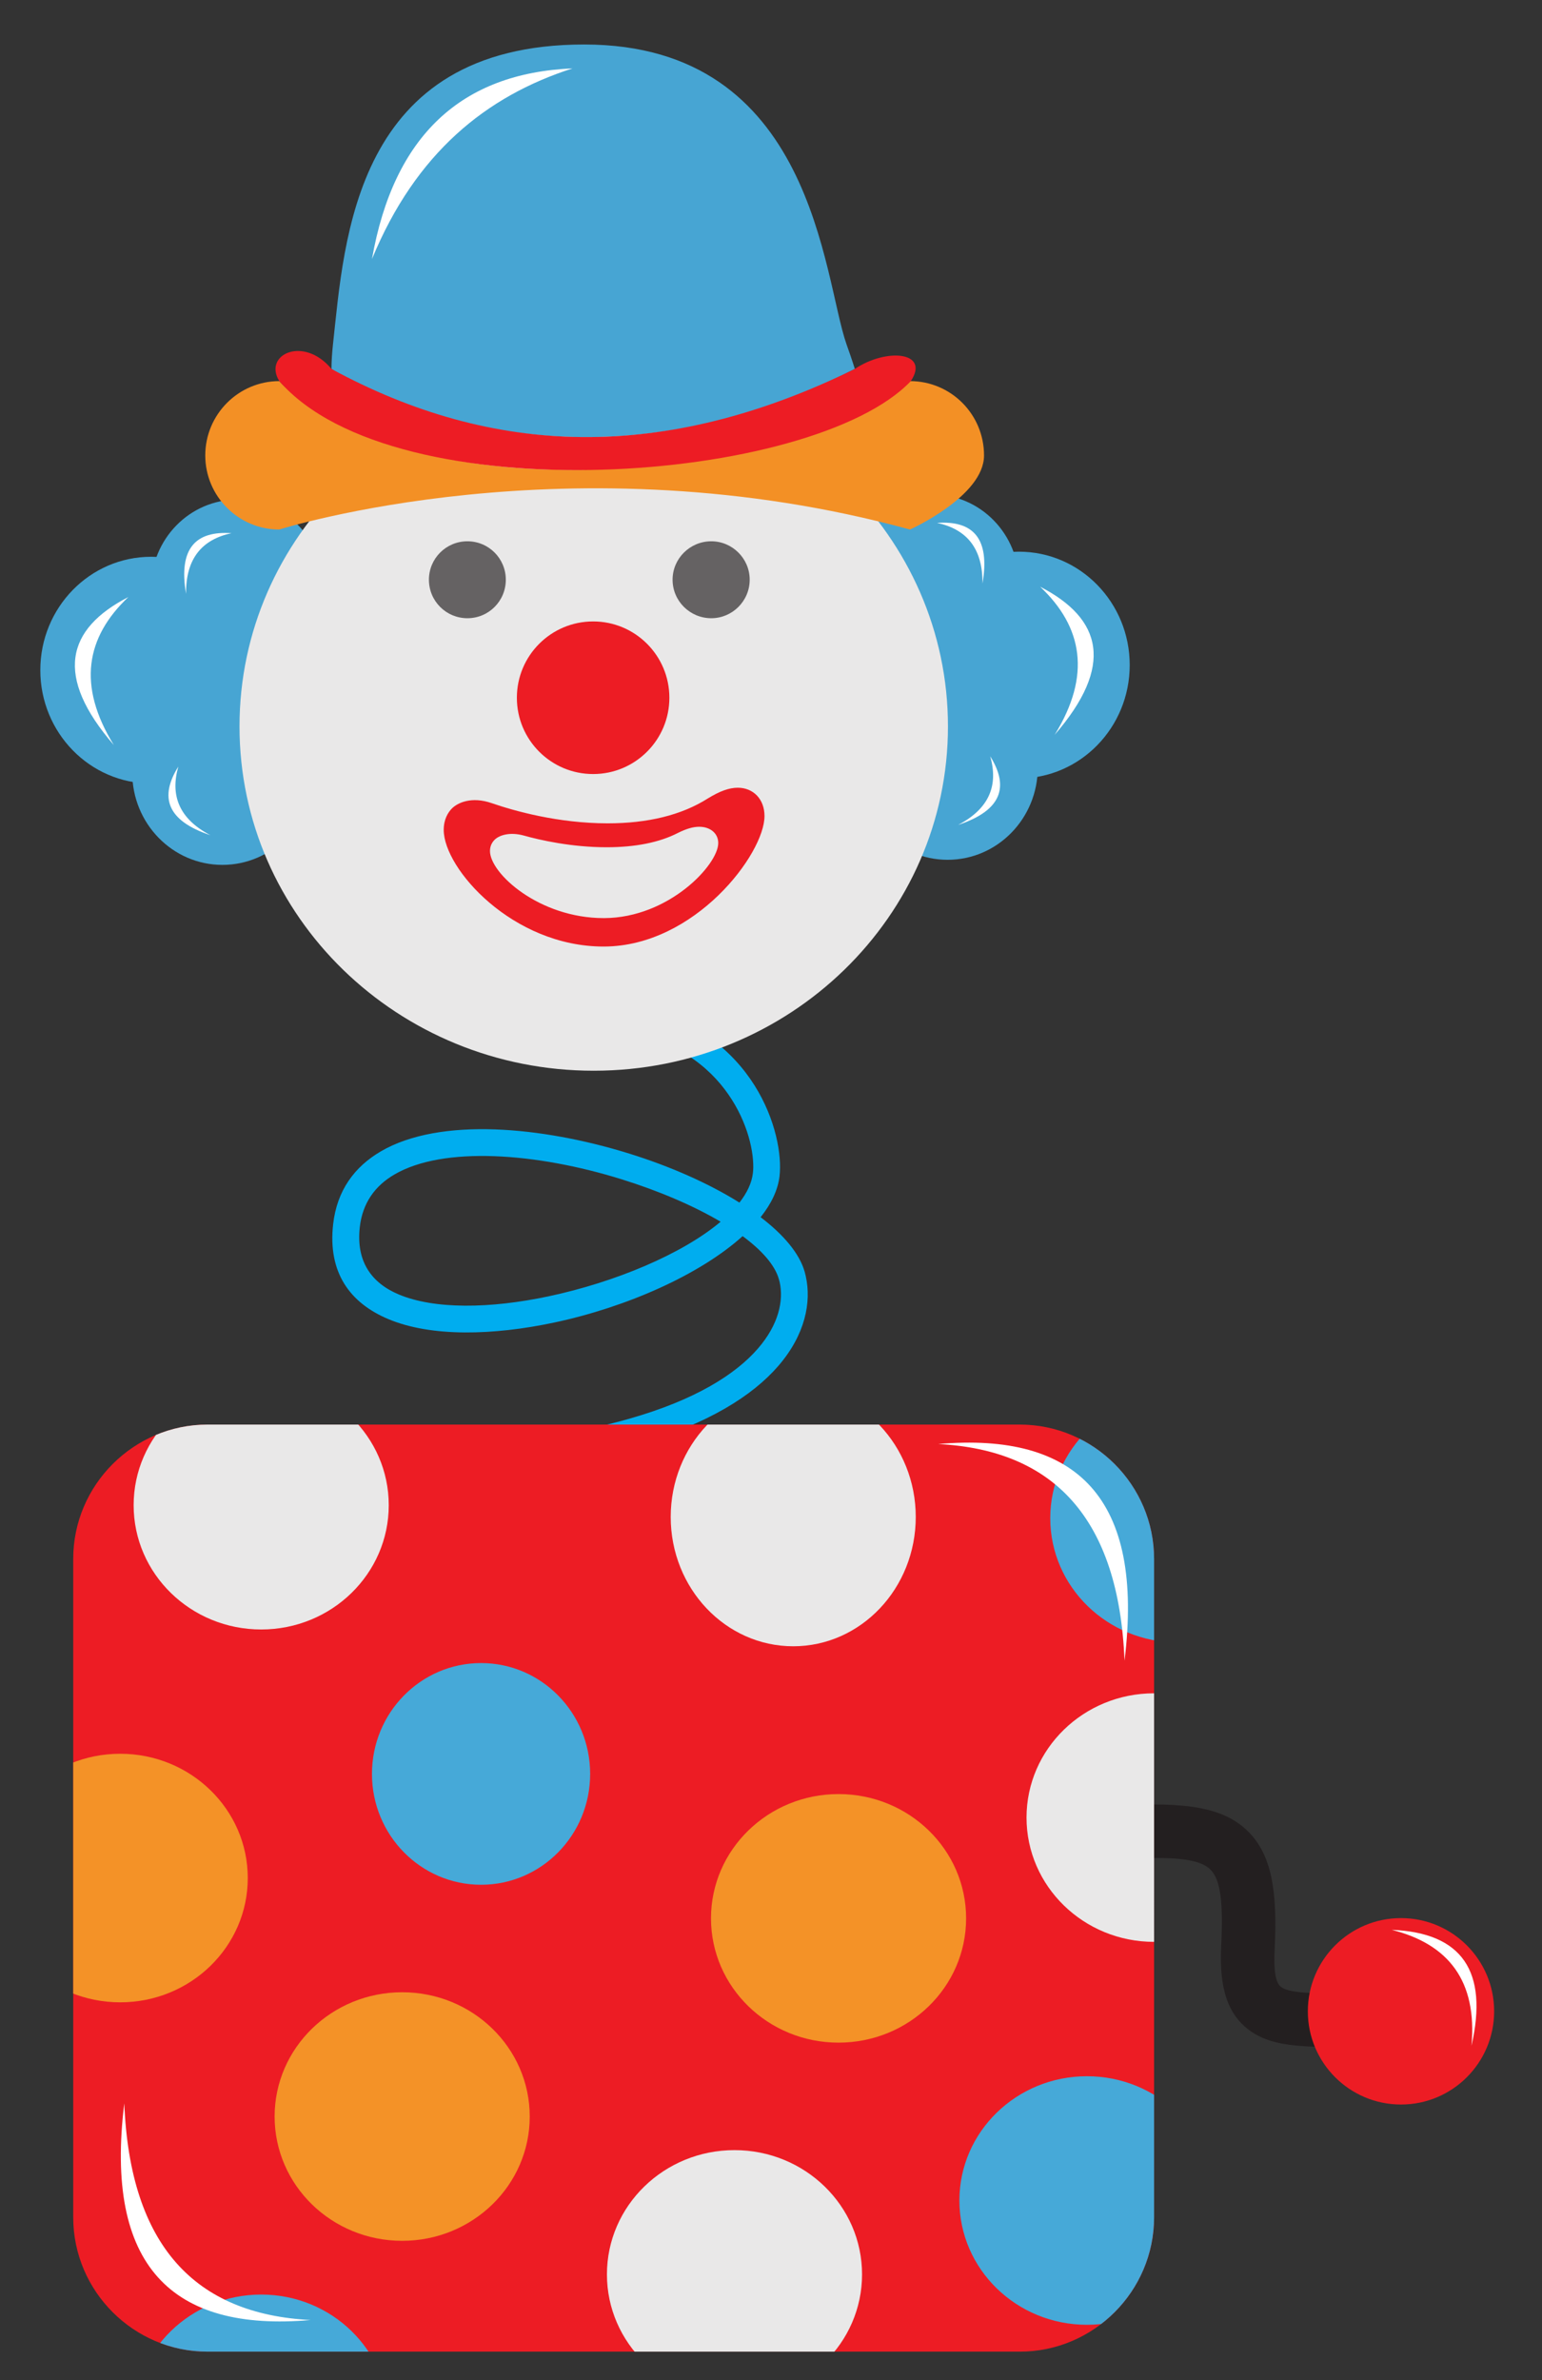 <?xml version="1.0" encoding="UTF-8" standalone="no"?>
<svg
   xmlns:dc="http://purl.org/dc/elements/1.1/"
   xmlns:cc="http://creativecommons.org/ns#"
   xmlns:rdf="http://www.w3.org/1999/02/22-rdf-syntax-ns#"
   xmlns:svg="http://www.w3.org/2000/svg"
   xmlns="http://www.w3.org/2000/svg"
   xmlns:sodipodi="http://sodipodi.sourceforge.net/DTD/sodipodi-0.dtd"
   xmlns:inkscape="http://www.inkscape.org/namespaces/inkscape"
   version="1.1"
   id="svg10"
   xml:space="preserve"
   width="850"
   height="1311.133"
   viewBox="0 0 850 1311.133"
   sodipodi:docname="clown figuur 1.svg"
   inkscape:version="1.0.1 (c497b03c, 2020-09-10)"><rect x="0" y="0" width="850" height="1311.133" fill="#333333" stroke="none"/><defs
     id="defs14"><clipPath
       clipPathUnits="userSpaceOnUse"
       id="clipPath40"><path
         d="m 3075.8,6408.97 h 1382.38 c 125.68,0 228.5,-102.81 228.5,-228.49 V 5060.87 c 0,-125.68 -102.82,-228.49 -228.5,-228.49 H 3075.8 c -125.67,0 -228.49,102.81 -228.49,228.49 v 1119.61 c 0,125.68 102.82,228.49 228.49,228.49 z"
         clip-rule="evenodd"
         id="path38" /></clipPath><clipPath
       clipPathUnits="userSpaceOnUse"
       id="clipPath288"><path
         d="m 7421.28,3595.41 c 362.4,0 656.17,-254.23 656.17,-567.84 0,-313.61 -293.77,-567.84 -656.17,-567.84 -362.39,0 -656.17,254.23 -656.17,567.84 0,313.61 293.78,567.84 656.17,567.84 z"
         clip-rule="evenodd"
         id="path286" /></clipPath><clipPath
       clipPathUnits="userSpaceOnUse"
       id="clipPath300"><path
         d="m 6985.21,3451.89 379.28,837.55 514.59,-855.06 c -345.07,-147.3 -649.75,-163.29 -893.87,17.51 z"
         clip-rule="evenodd"
         id="path298" /></clipPath><clipPath
       clipPathUnits="userSpaceOnUse"
       id="clipPath360"><path
         d="m 10998.9,5989.13 h 818.3 c 152.8,0 277.7,-124.96 277.7,-277.69 v -646.65 c 0,-152.73 -124.9,-277.7 -277.7,-277.7 h -818.3 c -152.8,0 -277.7,124.97 -277.7,277.7 v 646.65 c 0,152.73 124.9,277.69 277.7,277.69 z"
         clip-rule="evenodd"
         id="path358" /></clipPath><clipPath
       clipPathUnits="userSpaceOnUse"
       id="clipPath432"><path
         d="m 10521,3452.53 387.4,855.38 525.5,-873.26 c -352.4,-150.43 -663.6,-166.77 -912.9,17.88 z"
         clip-rule="evenodd"
         id="path430" /></clipPath></defs><sodipodi:namedview
     pagecolor="#ffffff"
     bordercolor="#666666"
     borderopacity="1"
     objecttolerance="10"
     gridtolerance="10"
     guidetolerance="10"
     inkscape:pageopacity="0"
     inkscape:pageshadow="2"
     inkscape:window-width="2109"
     inkscape:window-height="1267"
     id="namedview12"
     showgrid="false"
     inkscape:zoom="0.56307046"
     inkscape:cx="1016.7466"
     inkscape:cy="655.56665"
     inkscape:window-x="0"
     inkscape:window-y="23"
     inkscape:window-maximized="0"
     inkscape:current-layer="g18" /><g
     id="g18"
     inkscape:groupmode="layer"
     inkscape:label="ink_ext_XXXXXX"
     transform="matrix(1.333,0,0,-1.333,0,1311.133)"><g
       id="g20"
       transform="matrix(0.243,0,0,0.243,-661.618,-1162.486)"><path
         d="m 4653.83,5762.27 c 94.42,3.4 154.16,-6.26 193.51,-45.92 39.23,-39.54 49.47,-100.23 44.56,-198.51 -1.96,-39.26 1.75,-58.14 10.68,-65.08 10.98,-8.54 36.57,-10.23 71.68,-11.14 l -2.15,-91.05 c -53.21,1.4 -93.84,5.39 -125.59,30.08 -33.79,26.27 -49.32,68.19 -45.66,141.48 3.57,71.45 -0.41,112.08 -18.14,129.96 -17.61,17.74 -57.6,21.6 -125.67,19.14 l -3.22,91.04 v 0"
         style="fill:#231f20;fill-opacity:1;fill-rule:nonzero;stroke:none"
         id="path28" /><path
         d="m 3949.05,6753.95 c -46.75,27.54 -105.88,52.72 -169.06,72.34 -71.32,22.14 -147.32,36.68 -216.52,39.13 -67.22,2.36 -127.53,-6.62 -169.66,-31.2 -32.56,-18.98 -54.13,-48.05 -58.83,-89.46 -6.66,-58.7 20.32,-95.11 65.99,-114.36 30.67,-12.94 69.59,-18.93 112.85,-19.22 44.37,-0.3 93.18,5.45 142.43,15.91 113.26,24.04 227.45,71.86 292.8,126.86 z M 3739.61,6405.2 c 18.44,4.12 36.63,8.78 54.56,13.89 111.87,31.93 180.29,75.25 218.44,119.29 35.37,40.82 43.87,81.58 36.89,112.95 h -0.02 c -0.26,1.14 -0.7,2.8 -1.32,4.97 -6.87,24.1 -29.08,49.11 -61.69,73.13 -72.58,-65.56 -197.37,-120.78 -320.75,-146.97 -52.05,-11.05 -104.14,-17.12 -152.08,-16.8 -49.06,0.33 -93.93,7.43 -130.34,22.79 -64.75,27.3 -103.04,78.68 -93.66,161.31 6.52,57.44 36.33,97.68 81.31,123.92 50,29.15 118.78,39.91 194.13,37.26 73.37,-2.59 153.48,-17.86 228.3,-41.09 69.86,-21.69 135.53,-50.73 187.68,-83.39 12.88,16.49 20.91,33.3 22.87,50.04 0.39,3.31 0.61,6.56 0.65,9.69 0.41,33.43 -12.78,85.99 -48.99,133.37 -36.38,47.6 -96.24,89.39 -189.38,100.27 -14.15,1.65 -28.68,2.61 -43.58,2.8 l 0.54,45.51 c 17.23,-0.21 33.29,-1.23 48.21,-2.97 107.64,-12.58 177.53,-61.78 220.45,-117.94 43.09,-56.39 58.78,-120.39 58.27,-161.58 -0.07,-5.45 -0.35,-10.24 -0.83,-14.32 -2.75,-23.58 -14.14,-47.03 -32.18,-69.68 38.99,-29.72 66.03,-61.49 74.98,-92.86 0.55,-1.91 1.17,-4.41 1.86,-7.47 v -0.09 c 9.82,-43.88 -0.73,-99.4 -46.87,-152.67 -43.4,-50.09 -119.05,-98.75 -240.4,-133.38 -17.27,-4.93 -36.31,-9.76 -57.23,-14.44 l -9.82,44.46 v 0"
         style="fill:#00adef;fill-opacity:1;fill-rule:nonzero;stroke:none"
         id="path30" /><path
         d="m 3075.8,6408.97 h 1382.38 c 125.68,0 228.5,-102.81 228.5,-228.49 V 5060.87 c 0,-125.68 -102.82,-228.49 -228.5,-228.49 H 3075.8 c -125.67,0 -228.49,102.81 -228.49,228.49 v 1119.61 c 0,125.68 102.82,228.49 228.49,228.49 v 0"
         style="fill:#ed1c24;fill-opacity:1;fill-rule:evenodd;stroke:none"
         id="path32" /><g
         id="g34"><g
           id="g36"
           clip-path="url(#clipPath40)"><path
             d="m 3541.35,6003.4 c 102.53,0 185.65,-84.4 185.65,-188.51 0,-104.11 -83.12,-188.51 -185.65,-188.51 -102.53,0 -185.65,84.4 -185.65,188.51 0,104.11 83.12,188.51 185.65,188.51 v 0"
             style="fill:#46a9d8;fill-opacity:1;fill-rule:evenodd;stroke:none"
             id="path42" /><path
             d="m 4072.6,6471.8 c 115.15,0 208.5,-98.46 208.5,-219.92 0,-121.46 -93.35,-219.92 -208.5,-219.92 -115.15,0 -208.5,98.46 -208.5,219.92 0,121.46 93.35,219.92 208.5,219.92 v 0"
             style="fill:#e9e8e8;fill-opacity:1;fill-rule:evenodd;stroke:none"
             id="path44" /><path
             d="m 4686.68,5951.98 c 119.88,0 217.07,-94.62 217.07,-211.35 0,-116.73 -97.19,-211.36 -217.07,-211.36 -119.89,0 -217.07,94.63 -217.07,211.36 0,116.73 97.18,211.35 217.07,211.35 v 0"
             style="fill:#e9e8e8;fill-opacity:1;fill-rule:evenodd;stroke:none"
             id="path46" /><path
             d="m 4149.72,5780.61 c 119.88,0 217.07,-94.62 217.07,-211.35 0,-116.73 -97.19,-211.36 -217.07,-211.36 -119.89,0 -217.07,94.63 -217.07,211.36 0,116.73 97.18,211.35 217.07,211.35 v 0"
             style="fill:#f49227;fill-opacity:1;fill-rule:evenodd;stroke:none"
             id="path48" /><path
             d="m 3167.2,6483.23 c 119.88,0 217.07,-94.63 217.07,-211.36 0,-116.73 -97.19,-211.36 -217.07,-211.36 -119.89,0 -217.07,94.63 -217.07,211.36 0,116.73 97.18,211.36 217.07,211.36 v 0"
             style="fill:#e9e8e8;fill-opacity:1;fill-rule:evenodd;stroke:none"
             id="path50" /><path
             d="m 3407.12,5443.58 c 119.88,0 217.07,-94.62 217.07,-211.35 0,-116.73 -97.19,-211.36 -217.07,-211.36 -119.89,0 -217.07,94.63 -217.07,211.36 0,116.73 97.18,211.35 217.07,211.35 v 0"
             style="fill:#f49227;fill-opacity:1;fill-rule:evenodd;stroke:none"
             id="path52" /><path
             d="m 3972.64,5175.11 c 119.88,0 217.07,-94.63 217.07,-211.36 0,-116.73 -97.19,-211.36 -217.07,-211.36 -119.89,0 -217.07,94.63 -217.07,211.36 0,116.73 97.18,211.36 217.07,211.36 v 0"
             style="fill:#e9e8e8;fill-opacity:1;fill-rule:evenodd;stroke:none"
             id="path54" /><path
             d="m 4572.43,5300.77 c 119.89,0 217.07,-94.63 217.07,-211.35 0,-116.73 -97.18,-211.36 -217.07,-211.36 -119.88,0 -217.07,94.63 -217.07,211.36 0,116.72 97.19,211.35 217.07,211.35 v 0"
             style="fill:#46a9d8;fill-opacity:1;fill-rule:evenodd;stroke:none"
             id="path56" /><path
             d="m 2927.28,5849.16 c 119.89,0 217.07,-94.63 217.07,-211.35 0,-116.73 -97.18,-211.36 -217.07,-211.36 -119.88,0 -217.07,94.63 -217.07,211.36 0,116.72 97.19,211.35 217.07,211.35 v 0"
             style="fill:#f49227;fill-opacity:1;fill-rule:evenodd;stroke:none"
             id="path58" /><path
             d="m 4727.06,6461.19 c 119.88,0 217.06,-94.63 217.06,-211.36 0,-116.73 -97.18,-211.35 -217.06,-211.35 -119.89,0 -217.07,94.62 -217.07,211.35 0,116.73 97.18,211.36 217.07,211.36 v 0"
             style="fill:#46a9d8;fill-opacity:1;fill-rule:evenodd;stroke:none"
             id="path60" /><path
             d="m 3167.2,4929.48 c 119.88,0 217.07,-94.63 217.07,-211.36 0,-116.73 -97.19,-211.36 -217.07,-211.36 -119.89,0 -217.07,94.63 -217.07,211.36 0,116.73 97.18,211.36 217.07,211.36 v 0"
             style="fill:#46a9d8;fill-opacity:1;fill-rule:evenodd;stroke:none"
             id="path62" /></g></g><path
         d="m 2979.83,7884.75 c 104.1,0 188.5,-86.32 188.5,-192.8 0,-106.48 -84.4,-192.79 -188.5,-192.79 -104.11,0 -188.51,86.31 -188.51,192.79 0,106.48 84.4,192.8 188.51,192.8 v 0"
         style="fill:#47a5d3;fill-opacity:1;fill-rule:evenodd;stroke:none"
         id="path64" /><path
         d="m 3101.22,7674.67 c 84.74,0 153.45,-70.27 153.45,-156.95 0,-86.67 -68.71,-156.94 -153.45,-156.94 -84.76,0 -153.46,70.27 -153.46,156.94 0,86.68 68.7,156.95 153.46,156.95 v 0"
         style="fill:#47a5d3;fill-opacity:1;fill-rule:evenodd;stroke:none"
         id="path66" /><path
         d="m 3126.63,7982 c 81.13,0 146.9,-67.26 146.9,-150.24 0,-82.98 -65.77,-150.24 -146.9,-150.24 -81.13,0 -146.9,67.26 -146.9,150.24 0,82.98 65.77,150.24 146.9,150.24 v 0"
         style="fill:#47a5d3;fill-opacity:1;fill-rule:evenodd;stroke:none"
         id="path68" /><path
         d="m 2941.19,7816.33 c -105.8,-54.53 -126.3,-134.77 -24.69,-251.84 -62.66,101.24 -47.62,183.53 24.69,251.84 v 0"
         style="fill:#ffffff;fill-opacity:1;fill-rule:evenodd;stroke:none"
         id="path70" /><path
         d="m 3116.59,7924.9 c -60.48,4.19 -90.61,-25.35 -77.26,-103.18 -0.56,60.64 27.72,92.52 77.26,103.18 v 0"
         style="fill:#ffffff;fill-opacity:1;fill-rule:evenodd;stroke:none"
         id="path72" /><path
         d="m 3026.16,7527.94 c -32.15,-51.4 -20.25,-91.88 54.7,-116.72 -53.78,28.04 -68.6,67.99 -54.7,116.72 v 0"
         style="fill:#ffffff;fill-opacity:1;fill-rule:evenodd;stroke:none"
         id="path74" /><path
         d="m 4456.7,7893.41 c -104.11,0 -188.51,-86.32 -188.51,-192.8 0,-106.47 84.4,-192.79 188.51,-192.79 104.1,0 188.51,86.32 188.51,192.79 0,106.48 -84.41,192.8 -188.51,192.8 v 0"
         style="fill:#47a5d3;fill-opacity:1;fill-rule:evenodd;stroke:none"
         id="path76" /><path
         d="m 4335.31,7683.33 c -84.75,0 -153.46,-70.26 -153.46,-156.94 0,-86.68 68.71,-156.95 153.46,-156.95 84.75,0 153.45,70.27 153.45,156.95 0,86.68 -68.7,156.94 -153.45,156.94 v 0"
         style="fill:#47a5d3;fill-opacity:1;fill-rule:evenodd;stroke:none"
         id="path78" /><path
         d="m 4309.89,7990.66 c -81.13,0 -146.9,-67.26 -146.9,-150.24 0,-82.98 65.77,-150.24 146.9,-150.24 81.13,0 146.91,67.26 146.91,150.24 0,82.98 -65.78,150.24 -146.91,150.24 v 0"
         style="fill:#47a5d3;fill-opacity:1;fill-rule:evenodd;stroke:none"
         id="path80" /><path
         d="m 3733.1,8181.75 c 332.92,0 602.81,-262.14 602.81,-585.51 0,-323.38 -269.89,-585.52 -602.81,-585.52 -332.92,0 -602.81,262.14 -602.81,585.52 0,323.37 269.89,585.51 602.81,585.51 v 0"
         style="fill:#e9e8e8;fill-opacity:1;fill-rule:evenodd;stroke:none"
         id="path82" /><path
         d="m 4271.27,8183.49 c 0,0 -142.29,-139.74 -539.17,-150.42 -397.33,-10.7 -534.05,150.42 -534.05,150.42 -69.43,0 -126.02,-56.59 -126.02,-126.39 0,-69.46 56.59,-126.02 126.02,-126.02 0,0 497.07,157.8 1073.22,0 0,0 126.02,56.56 126.02,126.02 0,69.8 -56.18,126.39 -126.02,126.39 v 0"
         style="fill:#f39025;fill-opacity:1;fill-rule:evenodd;stroke:none"
         id="path84" /><path
         d="m 4177.43,8204.19 c 0,0 -4.82,15.91 -14.1,41.73 -40.31,114.57 -55.06,510.02 -446.46,510.02 -391.68,0 -407.93,-332.24 -427.53,-510.02 -1.5,-14.37 -2.55,-28.48 -2.55,-41.73 0,0 380.98,-260.91 890.64,0 v 0"
         style="fill:#47a5d3;fill-opacity:1;fill-rule:evenodd;stroke:none"
         id="path86" /><path
         d="m 3998.51,7845.75 c 0,36.12 -29.61,65.35 -65.36,65.35 -36.23,0 -65.86,-29.23 -65.86,-65.35 0,-36.26 29.63,-65.49 65.86,-65.49 35.75,0 65.36,29.23 65.36,65.49 v 0"
         style="fill:#656263;fill-opacity:1;fill-rule:evenodd;stroke:none"
         id="path88" /><path
         d="m 3583.48,7845.75 c 0,36.12 -29.13,65.35 -65.36,65.35 -36.26,0 -65.49,-29.23 -65.49,-65.35 0,-36.26 29.23,-65.49 65.49,-65.49 36.23,0 65.36,29.23 65.36,65.49 v 0"
         style="fill:#656263;fill-opacity:1;fill-rule:evenodd;stroke:none"
         id="path90" /><path
         d="m 3732.1,7515.27 c -71.71,0 -129.8,58.09 -129.8,129.72 0,71.71 58.09,129.8 129.8,129.8 71.63,0 129.72,-58.09 129.72,-129.8 0,-71.63 -58.09,-129.72 -129.72,-129.72 v 0"
         style="fill:#ed1c24;fill-opacity:1;fill-rule:evenodd;stroke:none"
         id="path92" /><path
         d="m 3286.79,8204.19 c -47.56,57.33 -116.88,24.33 -88.74,-20.7 197.17,-226.71 907.65,-175.17 1074.65,0 33.18,50.31 -42.04,56.57 -95.27,20.7 -325.98,-159.73 -615.85,-149.14 -890.64,0 v 0"
         style="fill:#ed1c24;fill-opacity:1;fill-rule:evenodd;stroke:none"
         id="path94" /><path
         d="m 4492.81,7833.83 c 105.79,-54.53 126.3,-134.77 24.69,-251.84 62.66,101.23 47.62,183.52 -24.69,251.84 v 0"
         style="fill:#ffffff;fill-opacity:1;fill-rule:evenodd;stroke:none"
         id="path96" /><path
         d="m 4317.41,7942.4 c 60.48,4.18 90.61,-25.36 77.26,-103.19 0.56,60.65 -27.72,92.52 -77.26,103.19 v 0"
         style="fill:#ffffff;fill-opacity:1;fill-rule:evenodd;stroke:none"
         id="path98" /><path
         d="m 4407.83,7545.44 c 32.16,-51.4 20.26,-91.88 -54.69,-116.73 53.78,28.04 68.6,67.99 54.69,116.73 v 0"
         style="fill:#ffffff;fill-opacity:1;fill-rule:evenodd;stroke:none"
         id="path100" /><path
         d="m 3355.72,8391.12 c 36.95,209.86 152.05,316.16 341.32,324.18 -146.84,-47.14 -266.83,-143.75 -341.32,-324.18 v 0"
         style="fill:#ffffff;fill-opacity:1;fill-rule:evenodd;stroke:none"
         id="path102" /><path
         d="m 3944.98,7397.97 c 0.19,-36.72 -83.95,-127.25 -194.11,-127.68 h -0.79 c -109.95,0 -193.55,76.04 -193.55,114.07 0,10.46 5.24,17.02 9.75,20.83 7.08,5.78 23.89,12.14 48.34,5.34 26.6,-7.45 80.25,-19.76 140.44,-19.76 48.68,0 89.67,8.07 121.52,24.45 14.2,7.02 25.52,10.38 36.02,10.38 18.91,0 32.38,-11.26 32.38,-27.63 z m 78.71,45.97 c 0.27,-63.86 -117.97,-221.28 -272.77,-222.03 h -1.12 c -154.5,0 -271.99,132.24 -271.99,198.37 0,18.19 7.38,29.61 13.71,36.23 9.95,10.03 33.57,21.11 67.93,9.28 37.38,-12.95 112.77,-34.35 197.35,-34.35 68.41,0 126.02,14.03 170.77,42.51 19.96,12.2 35.86,18.05 50.61,18.05 26.58,0 45.51,-19.58 45.51,-48.06 v 0"
         style="fill:#ed1c24;fill-opacity:1;fill-rule:evenodd;stroke:none"
         id="path104" /><path
         d="m 5106.86,5569.7 c 87.55,0 158.52,-70.97 158.52,-158.52 0,-87.54 -70.97,-158.52 -158.52,-158.52 -87.54,0 -158.52,70.98 -158.52,158.52 0,87.55 70.98,158.52 158.52,158.52 v 0"
         style="fill:#ed1c24;fill-opacity:1;fill-rule:evenodd;stroke:none"
         id="path106" /><path
         d="m 5091.17,5549.71 c 119.48,-4.75 164.71,-70.44 135.67,-197.07 9.95,110.02 -38.99,172.74 -135.67,197.07 v 0"
         style="fill:#ffffff;fill-opacity:1;fill-rule:evenodd;stroke:none"
         id="path108" /><path
         d="m 4319.34,6375.87 c 236.38,20.78 351.03,-92.18 317.03,-368.45 -9.69,242.3 -120.73,358.45 -317.03,368.45 v 0"
         style="fill:#ffffff;fill-opacity:1;fill-rule:evenodd;stroke:none"
         id="path110" /><path
         d="m 3251.25,4886.17 c -236.39,-20.78 -351.03,92.18 -317.03,368.45 9.69,-242.31 120.73,-358.46 317.03,-368.45 v 0"
         style="fill:#ffffff;fill-opacity:1;fill-rule:evenodd;stroke:none"
         id="path112" /></g></g></svg>
